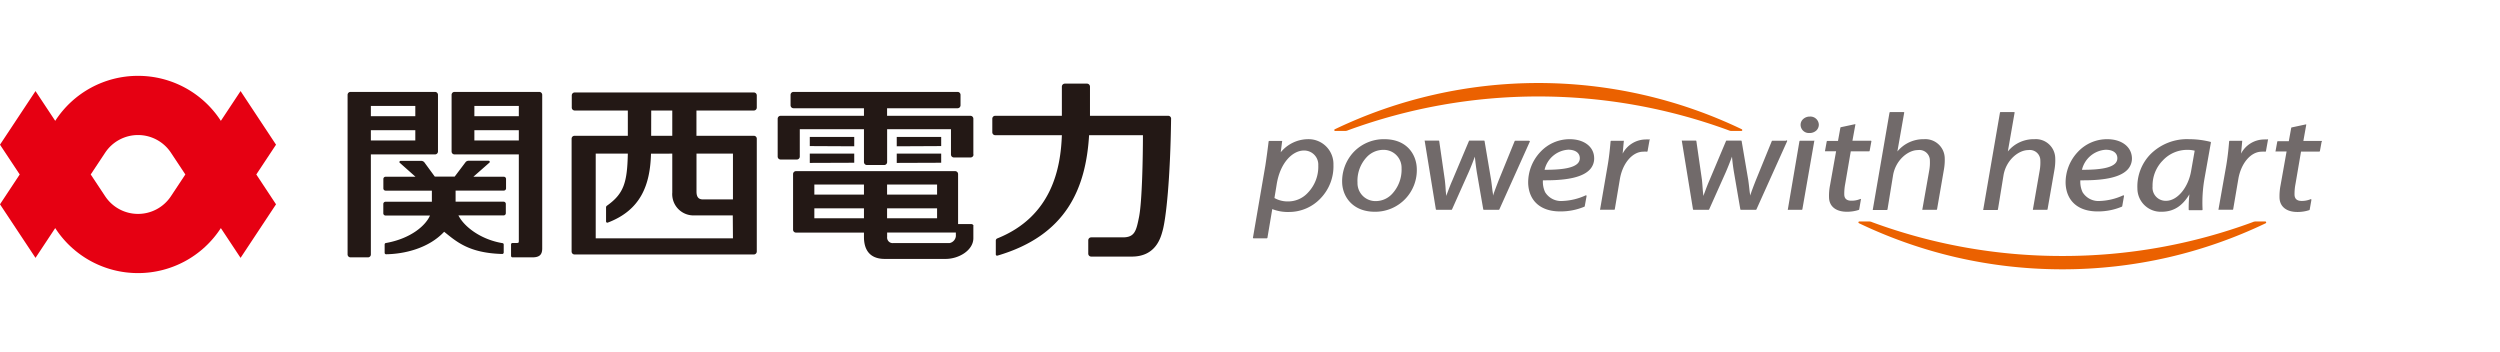 <?xml version="1.0" encoding="UTF-8"?> <svg xmlns="http://www.w3.org/2000/svg" viewBox="0 -9.102 449.962 54.255" width="2500" height="352"><g fill="#716a6a"><path d="M235.35 11.4a6.41 6.41 0 0 0-4.84 2.36l.25-1.94a.1.1 0 0 0 0-.1.11.11 0 0 0-.09 0h-2.22a.12.12 0 0 0-.12.11c-.17 1.42-.39 3.05-.59 4.35l-2.22 12.91a.12.12 0 0 0 0 .1.14.14 0 0 0 .1.05H228a.13.13 0 0 0 .12-.11l.87-5.15a7.57 7.57 0 0 0 3 .52 7.8 7.8 0 0 0 5.74-2.5 8.3 8.3 0 0 0 2.27-6 4.48 4.48 0 0 0-4.65-4.6zm1.92 4.71a6.74 6.74 0 0 1-1.84 4.89 4.81 4.81 0 0 1-3.47 1.6 4.9 4.9 0 0 1-2.58-.61l.38-2.31c.61-4.1 2.93-6.24 4.92-6.24a2.54 2.54 0 0 1 2.59 2.67zM249.15 11.4a7.49 7.49 0 0 0-5.49 2.29 7.69 7.69 0 0 0-2.09 5.61c.12 2.57 2 5.16 5.87 5.16a7.49 7.49 0 0 0 7.56-7.83c-.09-2.41-1.7-5.23-5.85-5.23zm1.45 9.8a4 4 0 0 1-2.92 1.34 3.23 3.23 0 0 1-3.35-3.33 6.23 6.23 0 0 1 1.61-4.53 4.11 4.11 0 0 1 3-1.36 3.22 3.22 0 0 1 3.32 3.3 6.39 6.39 0 0 1-1.66 4.58zM275.28 11.74a.11.11 0 0 0-.1-.06h-2.45a.13.13 0 0 0-.12.08l-2.89 7.09c-.38 1-.72 1.85-1 2.71q0-.39-.09-.81c-.07-.57-.14-1.21-.25-2l-1.18-7a.12.12 0 0 0-.12-.1h-2.58a.12.12 0 0 0-.11.07l-3 7.12c-.3.67-.53 1.29-.74 1.84-.13.35-.25.66-.36.94 0-.39-.07-.74-.09-1.12s-.07-1.05-.16-1.81l-1-6.94a.12.12 0 0 0-.13-.1h-2.39a.11.11 0 0 0-.09 0 .13.13 0 0 0 0 .1l2 12.26a.13.13 0 0 0 .13.1h2.67a.12.12 0 0 0 .11-.07l3-6.71c.44-1 .82-2 1.11-2.79.1 1 .21 1.87.35 2.77l1.16 6.7a.12.12 0 0 0 .12.1h2.66a.14.14 0 0 0 .12-.07l5.51-12.26a.09.09 0 0 0-.09-.04zM321.43 11.68H319a.12.12 0 0 0-.11.08L316 18.85c-.39 1-.72 1.85-1 2.71 0-.26-.07-.53-.1-.81-.06-.57-.13-1.21-.24-2l-1.19-7a.12.12 0 0 0-.12-.1h-2.57a.14.14 0 0 0-.12.07l-3 7.12c-.29.67-.53 1.29-.73 1.84-.13.35-.25.66-.37.94 0-.39-.06-.74-.09-1.12s-.07-1.05-.15-1.81l-1-6.94a.11.11 0 0 0-.12-.1h-2.39a.13.13 0 0 0-.1 0 .12.12 0 0 0 0 .1l2 12.26a.12.12 0 0 0 .12.1h2.67a.14.14 0 0 0 .12-.07l3-6.71c.43-1 .82-2 1.11-2.79.09 1 .2 1.87.35 2.77l1.15 6.7a.12.12 0 0 0 .13.1h2.66a.12.12 0 0 0 .11-.07l5.52-12.26a.11.11 0 0 0 0-.11.13.13 0 0 0-.22.01zM296.83 11.45a6.76 6.76 0 0 0-.69 0 4.73 4.73 0 0 0-4.09 2.55c.08-.77.14-1.51.21-2.22a.11.11 0 0 0 0-.09.1.1 0 0 0-.09 0H290a.13.13 0 0 0-.12.11c-.14 1.67-.31 3.09-.53 4.35L288 24a.1.1 0 0 0 0 .1.11.11 0 0 0 .09 0h2.42a.12.12 0 0 0 .13-.1l.91-5.4c.48-2.87 2.26-4.95 4.22-4.95a3.11 3.11 0 0 1 .62 0 .13.13 0 0 0 .15-.11l.37-2.07a.16.16 0 0 0 0-.1.13.13 0 0 0-.08.08zM325.74 7.33a1.73 1.73 0 0 0-1.27.52 1.38 1.38 0 0 0-.39 1 1.49 1.49 0 0 0 1.58 1.44 1.78 1.78 0 0 0 1.28-.48 1.47 1.47 0 0 0 .42-1.07 1.52 1.52 0 0 0-1.62-1.41zM326.45 11.68H324a.13.13 0 0 0-.13.1L321.79 24a.11.11 0 0 0 0 .11.12.12 0 0 0 .1 0h2.38a.12.12 0 0 0 .13-.1l2.14-12.26a.1.1 0 0 0 0-.1.11.11 0 0 0-.09.03zM346.3 11.4a6.07 6.07 0 0 0-4.8 2.21l1.22-6.94a.1.1 0 0 0 0-.1.12.12 0 0 0-.09-.05h-2.42a.14.14 0 0 0-.13.11l-3 17.41a.1.1 0 0 0 0 .1.11.11 0 0 0 .09 0h2.42a.13.13 0 0 0 .13-.1l1-6.13c.45-2.72 2.68-4.55 4.47-4.55a1.89 1.89 0 0 1 2.16 1.9 8.05 8.05 0 0 1-.1 1.67L346 24a.14.14 0 0 0 0 .11.13.13 0 0 0 .1 0h2.42a.12.12 0 0 0 .12-.1l1.24-7.17a9.76 9.76 0 0 0 .14-2.1 3.49 3.49 0 0 0-3.72-3.34zM366.17 11.4a6 6 0 0 0-4.79 2.21l1.21-6.94a.1.1 0 0 0 0-.1.11.11 0 0 0-.09-.05h-2.42a.13.13 0 0 0-.12.11l-3 17.41a.1.1 0 0 0 0 .1.11.11 0 0 0 .09 0h2.42a.12.12 0 0 0 .13-.1l1-6.13c.45-2.72 2.68-4.55 4.47-4.55a1.89 1.89 0 0 1 2.16 1.9 8.05 8.05 0 0 1-.1 1.67L365.9 24a.11.11 0 0 0 0 .11.11.11 0 0 0 .09 0h2.42a.12.12 0 0 0 .12-.1l1.25-7.17a9.76 9.76 0 0 0 .13-2.1 3.49 3.49 0 0 0-3.74-3.34zM397.85 11.88a15.71 15.71 0 0 0-3.85-.48 9.3 9.3 0 0 0-7 2.76 8.33 8.33 0 0 0-2.3 6.13 4.2 4.2 0 0 0 4.36 4.17c2.12 0 3.72-1 5-3.14a23.72 23.72 0 0 0-.13 2.74.12.12 0 0 0 .13.12h2.24a.12.12 0 0 0 .13-.12 25 25 0 0 1 .35-5.6l1.15-6.46a.12.12 0 0 0-.08-.12zm-8 10.61a2.36 2.36 0 0 1-2.42-2.59 6.41 6.41 0 0 1 1.84-4.67 6 6 0 0 1 4.36-1.91 5.46 5.46 0 0 1 1.38.15l-.63 3.58c-.5 3.05-2.49 5.44-4.52 5.44zM408.13 11.45a6.76 6.76 0 0 0-.69 0 4.73 4.73 0 0 0-4.09 2.55c.08-.77.15-1.5.21-2.22a.14.14 0 0 0 0-.09.13.13 0 0 0-.1 0h-2.12a.13.13 0 0 0-.13.11c-.13 1.67-.31 3.09-.52 4.35L399.3 24a.19.19 0 0 0 0 .1.13.13 0 0 0 .1 0h2.42a.12.12 0 0 0 .12-.1l.92-5.4c.48-2.87 2.25-4.95 4.21-4.95a3.07 3.07 0 0 1 .63 0 .13.13 0 0 0 .14-.11l.37-2.07a.12.12 0 0 0 0-.1.13.13 0 0 0-.08.08zM282.51 11.4a7.18 7.18 0 0 0-5.24 2.27 8 8 0 0 0-2.22 5.73c.15 3.15 2.29 5 5.72 5a11 11 0 0 0 4.39-.85.1.1 0 0 0 .07-.09l.33-1.82a.11.11 0 0 0-.05-.12.13.13 0 0 0-.13 0 10.94 10.94 0 0 1-4.16 1 3.36 3.36 0 0 1-3.12-1.58 4.45 4.45 0 0 1-.4-2.14h.51c4.09 0 6.68-.62 7.91-1.91a2.9 2.9 0 0 0 .8-2.22c-.09-1.96-1.86-3.27-4.41-3.27zm1.83 3.35a1.31 1.31 0 0 1-.37 1c-.76.79-2.62 1.16-5.86 1.16H278a4.68 4.68 0 0 1 4.26-3.62c1.25.01 2.04.55 2.08 1.46zM379.26 11.4a7.18 7.18 0 0 0-5.26 2.27 8 8 0 0 0-2.22 5.73c.15 3.15 2.29 5 5.72 5a11 11 0 0 0 4.39-.85.12.12 0 0 0 .08-.09l.32-1.82a.11.11 0 0 0-.05-.12.13.13 0 0 0-.13 0 10.94 10.94 0 0 1-4.16 1 3.36 3.36 0 0 1-3.12-1.58 4.45 4.45 0 0 1-.4-2.14h.57c4.09 0 6.68-.62 7.91-1.91a2.9 2.9 0 0 0 .8-2.22c-.13-1.96-1.9-3.27-4.45-3.27zm1.83 3.35a1.31 1.31 0 0 1-.37 1c-.76.79-2.62 1.16-5.86 1.16h-.14A4.7 4.7 0 0 1 379 13.3c1.26 0 2.05.54 2.09 1.45zM336.65 11.68h-3.24l.52-2.86a.11.11 0 0 0 0-.11.12.12 0 0 0-.11 0l-2.48.53a.13.13 0 0 0-.1.1l-.43 2.38h-1.91a.12.12 0 0 0-.12.1l-.3 1.65a.12.12 0 0 0 0 .1.13.13 0 0 0 .1 0h1.89l-1.08 6.06a9.74 9.74 0 0 0-.19 2.33c.07 1.57 1.27 2.5 3.21 2.5a6.86 6.86 0 0 0 2.14-.33.16.16 0 0 0 .08-.1l.3-1.75a.11.11 0 0 0 0-.11.13.13 0 0 0-.13 0 3.91 3.91 0 0 1-1.59.3c-.81 0-1.24-.36-1.27-1.08a9.44 9.44 0 0 1 .17-1.95l1-5.85h3.27a.13.13 0 0 0 .13-.1l.3-1.64a.11.11 0 0 0 0-.11.11.11 0 0 0-.16-.06zM417.9 11.72a.13.13 0 0 0-.1 0h-3.23l.51-2.86a.11.11 0 0 0 0-.11.14.14 0 0 0-.12 0l-2.48.53a.13.13 0 0 0-.1.1l-.43 2.38H410a.13.13 0 0 0-.13.1l-.3 1.65a.1.1 0 0 0 0 .1.11.11 0 0 0 .09 0h1.89l-1.08 6.06a10.29 10.29 0 0 0-.19 2.33c.08 1.57 1.28 2.5 3.21 2.5a6.77 6.77 0 0 0 2.14-.33.13.13 0 0 0 .08-.1l.31-1.75a.12.12 0 0 0-.05-.11.11.11 0 0 0-.12 0 4 4 0 0 1-1.6.3c-.81 0-1.23-.36-1.27-1.08a9.44 9.44 0 0 1 .17-1.95l1-5.85h3.28a.12.12 0 0 0 .12-.1l.3-1.64a.14.14 0 0 0 .05-.17z"></path></g><path d="M313.47 9.6a84.73 84.73 0 0 0-73.19 0 .16.16 0 0 0 .07.32h1.72a1.29 1.29 0 0 0 .57-.13 99.4 99.4 0 0 1 68.46 0 1.36 1.36 0 0 0 .57.13h1.73a.18.18 0 0 0 .18-.12.18.18 0 0 0-.11-.2zM407.87 26.33a.17.17 0 0 0-.18-.12H406a1.29 1.29 0 0 0-.57.13 98.53 98.53 0 0 1-34.23 6.08 98.59 98.59 0 0 1-34.24-6.08 1.29 1.29 0 0 0-.57-.13h-1.72a.18.18 0 0 0-.18.12.18.18 0 0 0 .11.2 84.72 84.72 0 0 0 17.54 6.14 85 85 0 0 0 19.06 2.15 85 85 0 0 0 19.05-2.15 84.72 84.72 0 0 0 17.54-6.14.17.17 0 0 0 .08-.2z" fill="#eb6100"></path><path d="M49.68 12.39L43.3 2.74 39.75 8.1A17.74 17.74 0 0 0 24.84 0a17.71 17.71 0 0 0-14.9 8.1L6.39 2.74 0 12.39l3.55 5.36L0 23.12l6.39 9.64 3.55-5.36a17.71 17.71 0 0 0 14.9 8.1 17.74 17.74 0 0 0 14.91-8.1l3.55 5.36 6.38-9.64-3.55-5.37zm-18.93 9.3a7.1 7.1 0 0 1-11.81 0l-2.61-3.94 2.61-3.94a7.1 7.1 0 0 1 11.81 0l2.61 3.94z" fill="#e60012"></path><path d="M66.75 32.14v-18H78.3a.53.53 0 0 0 .53-.53V3.42a.53.53 0 0 0-.53-.53H63.08a.53.53 0 0 0-.52.53v28.72a.53.53 0 0 0 .52.53h3.15a.52.52 0 0 0 .52-.53zm0-26.73h8v1.85h-8zm0 4.37h8v1.85h-8zm30.31-6.89H81.8a.52.52 0 0 0-.52.53v10.19a.52.52 0 0 0 .52.53h11.58v15.55c0 .42-.1.39-.51.39h-.63a.26.26 0 0 0-.26.26v2.06a.27.27 0 0 0 .26.27h3.57c1.36 0 1.78-.55 1.78-1.61V3.42a.53.53 0 0 0-.53-.53zm-3.68 8.74h-8V9.78h8zm0-4.37h-8V5.41h8zm-3 24.8c-6-.17-8.23-2.23-10.44-4-2.76 2.95-7.07 4-10.44 4.05a.26.26 0 0 1-.27-.26v-1.51a.27.27 0 0 1 .27-.26c4.48-.81 7.13-3.16 7.89-4.94h-8a.4.4 0 0 1-.4-.4v-1.68a.4.4 0 0 1 .4-.4h8.34v-2H69.4a.4.4 0 0 1-.4-.4v-1.7a.4.4 0 0 1 .4-.4h5.38l-2.85-2.53c-.11-.11 0-.33.19-.33h3.63a.76.76 0 0 1 .63.27l1.88 2.57h3.57l2-2.65a.76.76 0 0 1 .56-.21h3.52c.24 0 .3.22.19.33l-2.9 2.55h5.49a.4.4 0 0 1 .39.4v1.69a.4.4 0 0 1-.39.4H82v2h8.65a.4.4 0 0 1 .39.4v1.67a.4.4 0 0 1-.39.4h-8.14c1 2 4 4.36 8 5a.27.27 0 0 1 .15.23v1.45a.27.27 0 0 1-.27.26zM136.21 31.61v-20.3a.52.52 0 0 0-.53-.52h-10.33V6.24h10.33a.53.53 0 0 0 .53-.51V3.52a.53.53 0 0 0-.53-.53h-32.25a.53.53 0 0 0-.52.53v2.21a.53.53 0 0 0 .52.51H113v4.55h-9.6a.52.52 0 0 0-.52.52v20.3a.53.53 0 0 0 .52.54h32.25a.54.54 0 0 0 .56-.54zm-19-25.37H121v4.55h-3.8zm14.71 23h-24.7V14H113c-.11 5.18-.71 7.21-3.76 9.37a.37.37 0 0 0-.16.27v2.54a.23.23 0 0 0 .32.23c5.91-2.25 7.62-6.73 7.77-12.41H121v7a3.83 3.83 0 0 0 3.89 4.12h7zm0-7h-5.4c-.79 0-1.16-.43-1.16-1.41V14h6.56zM145.75 12.64V11h8v1.68zm8 3V14h-8v1.67zm15.65-3V11h-8v1.68zm0 3V14h-8v1.67zm5.79-1.47V7.72a.53.53 0 0 0-.53-.53h-15V5.83h12.69a.53.53 0 0 0 .53-.53V3.42a.53.53 0 0 0-.53-.53h-29.53a.53.53 0 0 0-.53.53V5.3a.53.53 0 0 0 .53.53h12.68v1.36h-15a.53.53 0 0 0-.53.53v6.81a.53.53 0 0 0 .53.53h2.93a.53.53 0 0 0 .52-.53V9.6h11.55v5.92a.53.53 0 0 0 .53.53h3.11a.53.53 0 0 0 .53-.53V9.6h11.49v4.56a.53.53 0 0 0 .53.53h3a.53.53 0 0 0 .53-.53zm0 12.86v2.19c0 2.15-2.57 3.73-5 3.73h-10.94c-3 0-3.75-2-3.75-3.94v-.8h-12.23a.52.52 0 0 1-.53-.53v-10a.53.53 0 0 1 .53-.53h28.64a.53.53 0 0 1 .53.53v9h2.38a.4.4 0 0 1 .4.32zm-19.69-3.19h-8.93v1.79h8.93zm0-4.28h-8.93v1.81h8.93zm4.16 1.81h9v-1.81h-9zm0 2.47v1.79h9v-1.79zm12.38 4.9v-.54h-12.37v.8a1 1 0 0 0 1.09 1.1h10.14a1.42 1.42 0 0 0 1.15-1.36zM210.26 7.19h-14.08V1.93a.54.54 0 0 0-.53-.53h-4a.54.54 0 0 0-.53.53v5.26h-12a.52.52 0 0 0-.52.53v2.43a.52.52 0 0 0 .52.53h12c-.21 5.91-1.77 14.64-11.65 18.59a.44.44 0 0 0-.24.34v2.51a.23.23 0 0 0 .32.23c12.32-3.62 15.88-12 16.47-21.67h9.69c0 3.79-.14 12-.71 14.77-.49 2.42-.75 3.62-2.9 3.62h-5.7a.53.53 0 0 0-.53.53V32a.53.53 0 0 0 .53.53h7.31c4.3 0 5.2-3.39 5.54-4.65.63-2.25 1.39-9.35 1.53-20.23a.52.52 0 0 0-.52-.46z" fill="#231815"></path></svg> 